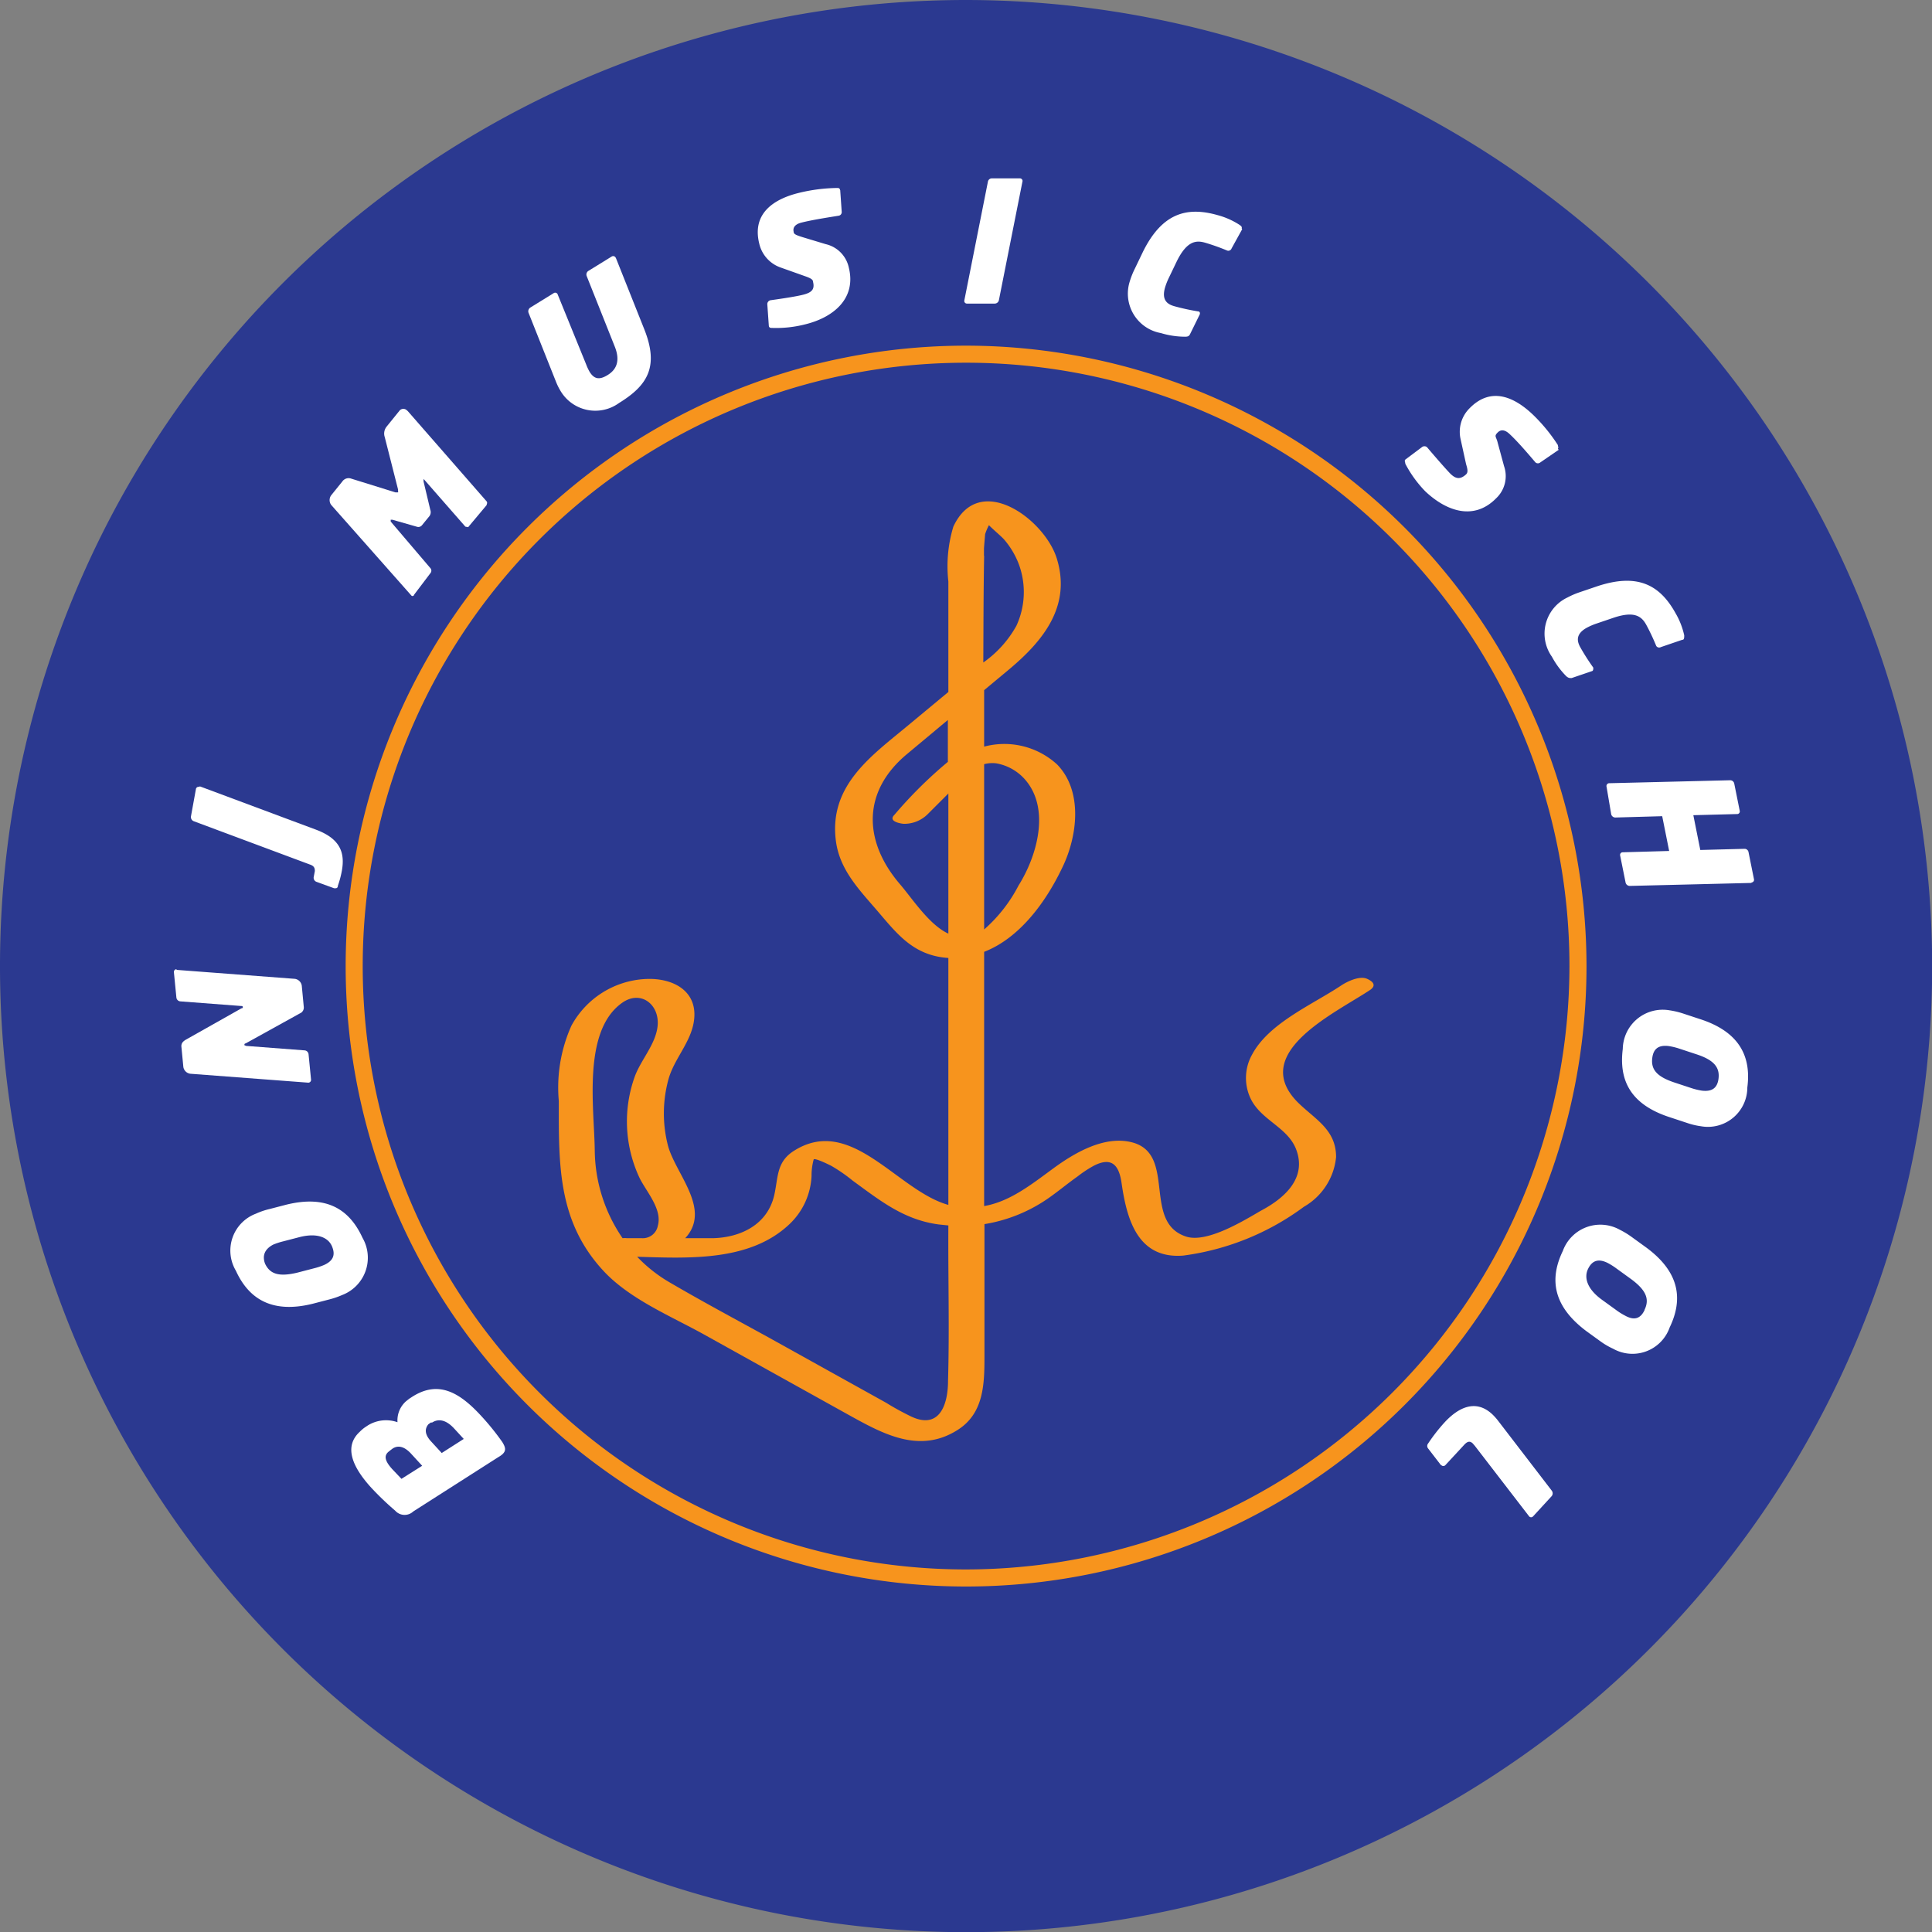 <svg xmlns="http://www.w3.org/2000/svg" viewBox="0 0 116.65 116.65"><rect x="0" y="0" width="116.65" height="116.65" fill="#808080" stroke="none"/><defs><style>.cls-1{fill:#2b3990;}.cls-2{fill:#f7941d;}.cls-3{fill:#fff;}</style></defs><title>logo_dark</title><g id="Layer_2" data-name="Layer 2"><g id="Layer_1-2" data-name="Layer 1"><path class="cls-1" d="M58.33,0a58.33,58.33,0,1,0,58.33,58.33A58.39,58.39,0,0,0,58.33,0Z"/><path class="cls-2" d="M58.33,20.87A37.46,37.46,0,1,0,95.79,58.33,37.5,37.5,0,0,0,58.33,20.87Zm0,73.89A36.43,36.43,0,1,1,94.76,58.33,36.48,36.48,0,0,1,58.33,94.76Z"/><path class="cls-2" d="M82.52,59.09c-.45-.18-1.18.17-1.54.41-1.74,1.16-4.37,2.27-5.38,4.17a2.89,2.89,0,0,0-.08,2.68c.63,1.28,2.19,1.7,2.72,3,.71,1.77-.69,3-2.11,3.75-1,.58-3.29,2-4.55,1.55C69,73.77,71,69.78,68.45,69c-1.7-.5-3.55.59-4.86,1.55s-2.61,2-4.17,2.27V57.47c2.14-.83,3.73-3,4.73-5.11.9-1.86,1.25-4.58-.32-6.2a4.72,4.72,0,0,0-4.41-1.08q0-1.7,0-3.41l1.49-1.24c2.06-1.72,3.8-3.83,2.89-6.73-.74-2.35-4.67-5.27-6.24-1.9a8.25,8.25,0,0,0-.3,3.31v6.67l-2.41,2c-2.22,1.85-4.82,3.63-4.38,7,.23,1.74,1.4,2.93,2.49,4.2s2,2.47,3.73,2.79a5.32,5.32,0,0,0,.57.07V72.75c-3.1-.86-5.89-5.51-9.38-3.23-1,.67-.89,1.55-1.13,2.63-.4,1.77-2,2.57-3.72,2.61l-1.66,0,.08-.09c1.47-1.74-.7-3.84-1.13-5.54a7.79,7.79,0,0,1,.05-4c.35-1.21,1.32-2.18,1.52-3.43.3-1.86-1.25-2.67-2.9-2.59a5.4,5.4,0,0,0-4.49,2.82,9.12,9.12,0,0,0-.76,4.55c0,3.81-.09,7.28,2.73,10.29,1.59,1.69,4.05,2.7,6.05,3.81l8.67,4.82c2.08,1.15,4.31,2.42,6.64.93,1.57-1,1.61-2.76,1.61-4.42v-8a9.37,9.37,0,0,0,3.91-1.6c.58-.41,1.12-.86,1.7-1.27a7.18,7.18,0,0,1,1-.66c1.1-.56,1.52,0,1.67,1.06.32,2.24,1,4.58,3.72,4.37a15.66,15.66,0,0,0,7.29-2.95,3.89,3.89,0,0,0,1.94-3c0-1.66-1.26-2.27-2.3-3.29-3-3,2.28-5.41,4.37-6.81C83.14,59.47,82.85,59.23,82.52,59.09Zm-22.36-13a3,3,0,0,1,1.75,1c1.52,1.77.69,4.62-.41,6.37a9.09,9.09,0,0,1-2.08,2.66V46.5c0-.12,0-.24,0-.36A1.91,1.91,0,0,1,60.16,46.09Zm-.75-12.54c0-.12,0-.25,0-.37s0,0,0-.06.07-.86.07-.87a3.32,3.32,0,0,1,.23-.54c.26.27.76.68.93.88a5,5,0,0,1,.88,1.49,4.86,4.86,0,0,1-.15,3.7,6.63,6.63,0,0,1-2,2.22C59.38,37.85,59.38,35.7,59.42,33.56ZM54.35,53.4c-2.22-2.58-2.32-5.59.4-7.86l2.48-2.07V46A26.46,26.46,0,0,0,54,49.2c-.39.39.34.52.56.54A2,2,0,0,0,56,49.17l1.26-1.26v8.46C56.11,55.85,55.08,54.25,54.35,53.4ZM37.56,60.55c1.14-.81,2.3.12,2.14,1.44-.13,1.08-1,2-1.37,3a8,8,0,0,0,.28,6.12C39,71.92,40,73,39.72,74a.92.92,0,0,1-.95.76h-.91a1.17,1.17,0,0,0-.27,0,9.51,9.51,0,0,1-1.68-5.31C35.88,66.91,35.15,62.26,37.56,60.55ZM57.24,83.38c0,1.43-.52,3-2.3,2.11-.49-.24-1-.52-1.43-.79l-7.09-3.94c-2-1.1-4-2.17-5.95-3.31a8.85,8.85,0,0,1-2-1.57c3.21.1,6.86.28,9.23-2A4.27,4.27,0,0,0,49,71a3.64,3.64,0,0,1,.13-1c.11-.09,1,.36,1.06.39a9.82,9.82,0,0,1,1.3.9c1.65,1.2,3.08,2.36,5.19,2.64l.58.06C57.24,77.14,57.33,80.27,57.24,83.38Z"/><path class="cls-3" d="M22.05,86.17l.15-.1A2.09,2.09,0,0,1,24,85.87a1.54,1.54,0,0,1,.51-1.26l.2-.16.11-.07c1.63-1.09,2.93-.32,4.27,1.15a15.31,15.31,0,0,1,1.24,1.54c.2.33.24.52,0,.74a1.42,1.42,0,0,1-.23.16l-5.15,3.29a.76.76,0,0,1-1.09-.05,17.48,17.48,0,0,1-1.44-1.38c-1.17-1.28-1.66-2.5-.7-3.38A2.18,2.18,0,0,1,22.05,86.17Zm1.63,2.53.56.59,1.25-.79-.67-.73c-.46-.5-.85-.5-1.14-.29l-.13.1-.1.08C23.2,87.88,23.2,88.17,23.68,88.7ZM26,87l.67.73L28,86.88l-.57-.62c-.54-.59-1-.59-1.34-.37l-.08,0-.15.11C25.65,86.26,25.63,86.58,26,87Z"/><path class="cls-3" d="M16.27,73l1-.26c2.46-.61,3.83.28,4.62,2a2.41,2.41,0,0,1-1.23,3.45,5,5,0,0,1-.79.27l-1,.26c-2.56.63-3.9-.4-4.63-2a2.38,2.38,0,0,1,1.21-3.44A4.37,4.37,0,0,1,16.27,73ZM16,76.29c.3.65.86.81,1.95.55l1-.26a4,4,0,0,0,.61-.2c.58-.26.7-.63.48-1.14s-.86-.82-1.94-.55l-1,.26a4,4,0,0,0-.61.2C16,75.41,15.82,75.79,16,76.29Z"/><path class="cls-3" d="M10.67,58.56l7.13.54a.49.49,0,0,1,.42.41l.12,1.27a.38.38,0,0,1-.24.41L14.83,63c-.07,0-.08.07-.07.1s0,0,.1.05l3.54.27a.26.26,0,0,1,.23.23l.15,1.53a.17.17,0,0,1-.16.19h0l-7.13-.54a.49.49,0,0,1-.42-.41l-.12-1.25c0-.19.1-.29.26-.39l3.37-1.9c.07,0,.09-.05.08-.08s0-.06-.1-.06l-3.68-.28a.26.26,0,0,1-.23-.23l-.15-1.53a.16.16,0,0,1,.15-.18Z"/><path class="cls-3" d="M12.07,47.48l7,2.61c1.51.56,1.76,1.43,1.57,2.49a5.92,5.92,0,0,1-.24.9c0,.13-.09.16-.17.15l-.06,0-1.07-.39a.26.26,0,0,1-.16-.28l.07-.37c0-.22-.08-.32-.32-.4l-7-2.61a.27.27,0,0,1-.16-.29l.3-1.65a.16.16,0,0,1,.19-.13Z"/><path class="cls-3" d="M24.62,24.82l4.76,5.45c.07.09,0,.17,0,.23L28.29,31.8c0,.06-.13,0-.19,0l0,0-2.52-2.88,0,0s0,0,0,0a.06.06,0,0,0,0,0h0a.53.53,0,0,0,0,.18l.4,1.68a.41.41,0,0,1-.05.38l-.45.55a.28.28,0,0,1-.32.09l-1.47-.42s-.09,0-.1,0h0s0,.06,0,.11L26,34.32a.23.23,0,0,1,0,.27L25,35.91c0,.06-.1.11-.16.05l0,0L20,30.49a.49.49,0,0,1,0-.59l.67-.83a.46.46,0,0,1,.54-.17l2.67.83c.08,0,.13,0,.15,0s0-.1,0-.19l-.8-3.15a.67.67,0,0,1,.12-.64l.76-.94a.3.3,0,0,1,.44-.05Z"/><path class="cls-3" d="M37.2,15.61l1.7,4.27c.9,2.26.2,3.39-1.52,4.45a2.44,2.44,0,0,1-3.52-.7,3.69,3.69,0,0,1-.29-.58l-1.66-4.17a.27.27,0,0,1,.11-.31l1.41-.87a.16.16,0,0,1,.23.05l0,0L35.39,22a3.12,3.12,0,0,0,.21.45c.29.47.62.49,1.11.18s.76-.82.41-1.7l-1.7-4.27a.26.26,0,0,1,.1-.3l1.41-.87a.17.17,0,0,1,.24.06Z"/><path class="cls-3" d="M50.73,11.48l.09,1.3a.22.22,0,0,1-.16.24h0c-.41.07-1.56.24-2.27.42-.28.07-.55.23-.47.56,0,.14.16.2.54.32l1.39.42a1.85,1.85,0,0,1,1.4,1.42c.46,1.86-.92,3-2.62,3.42a7.09,7.09,0,0,1-2,.22c-.1,0-.19,0-.21-.13v0l-.09-1.28a.24.24,0,0,1,.18-.26h0c.42-.06,1.5-.21,2-.34s.69-.32.58-.77c0-.15-.16-.23-.5-.35l-1.49-.53a2,2,0,0,1-1.26-1.44c-.44-1.79.84-2.68,2.42-3.06a10.25,10.25,0,0,1,2.27-.29c.09,0,.17,0,.19.12Z"/><path class="cls-3" d="M61.74,10.93l-1.43,7.2a.26.26,0,0,1-.25.2l-1.68,0a.16.16,0,0,1-.16-.17v0l1.43-7.2a.24.24,0,0,1,.24-.19l1.68,0a.16.16,0,0,1,.17.17Z"/><path class="cls-3" d="M75,13.84,74.36,15a.21.21,0,0,1-.26.13h0a12.93,12.93,0,0,0-1.35-.48c-.53-.15-1.09-.11-1.7,1.13l-.48,1a3.86,3.86,0,0,0-.23.59c-.21.74.13,1,.57,1.12a13.57,13.57,0,0,0,1.42.31h0c.1,0,.14.08.11.18v0l-.59,1.2c-.06.12-.13.15-.31.15a5.13,5.13,0,0,1-1.45-.22A2.42,2.42,0,0,1,68.21,17a4.93,4.93,0,0,1,.31-.78l.48-1c1.16-2.36,2.66-2.76,4.52-2.23a4.6,4.6,0,0,1,1.31.58c.1.07.17.12.14.22Z"/><path class="cls-3" d="M94.11,27.16,93,27.92a.22.22,0,0,1-.29,0h0c-.27-.31-1-1.19-1.56-1.71-.21-.2-.48-.34-.72-.1s-.09.24,0,.63l.38,1.4a1.84,1.84,0,0,1-.47,1.94c-1.34,1.37-3,.8-4.29-.42A7.1,7.1,0,0,1,84.85,28c0-.09-.07-.18,0-.25l0,0,1-.75a.24.24,0,0,1,.31,0h0c.27.32,1,1.17,1.36,1.55s.64.42,1,.09c.11-.11.11-.26,0-.61l-.34-1.55a2,2,0,0,1,.55-1.83c1.29-1.32,2.71-.7,3.88.44a10.26,10.26,0,0,1,1.45,1.78c0,.08.06.16,0,.22Z"/><path class="cls-3" d="M101.54,38.64l-1.26.43A.21.21,0,0,1,100,39l0,0a13,13,0,0,0-.61-1.29c-.27-.48-.69-.85-2-.4l-1,.34a3.83,3.83,0,0,0-.58.25c-.67.37-.61.8-.39,1.19a13.6,13.6,0,0,0,.78,1.22l0,0c0,.09,0,.15-.05.2l0,0-1.26.43c-.13,0-.19,0-.32-.11a5.11,5.11,0,0,1-.87-1.18,2.41,2.41,0,0,1,.93-3.57,4.93,4.93,0,0,1,.77-.33l1-.34c2.49-.84,3.83-.08,4.77,1.62a4.61,4.61,0,0,1,.52,1.33c0,.12,0,.21-.06.26Z"/><path class="cls-3" d="M105.73,53.31l-7.33.18a.26.26,0,0,1-.25-.2l-.33-1.64a.16.16,0,0,1,.13-.19h0l2.83-.08-.42-2.1-2.83.08a.26.26,0,0,1-.25-.2L97,47.5a.17.17,0,0,1,.14-.21h0l7.33-.18a.25.25,0,0,1,.24.2l.33,1.64a.16.16,0,0,1-.13.2h0l-2.67.07.42,2.1,2.67-.07a.24.24,0,0,1,.24.19l.33,1.64a.16.16,0,0,1-.13.2Z"/><path class="cls-3" d="M101.86,67.8l-1-.33c-2.42-.77-3.12-2.24-2.88-4.14A2.41,2.41,0,0,1,100.8,61a4.94,4.94,0,0,1,.81.19l1,.33c2.52.8,3.12,2.38,2.89,4.14A2.38,2.38,0,0,1,102.7,68,4.34,4.34,0,0,1,101.86,67.8Zm1.9-2.67c.09-.71-.31-1.15-1.38-1.49l-1-.33a4,4,0,0,0-.62-.15c-.63-.08-.93.17-1,.72-.09.71.3,1.14,1.37,1.49l1,.33a4,4,0,0,0,.62.15C103.38,65.93,103.69,65.68,103.76,65.13Z"/><path class="cls-3" d="M96.65,81l-.87-.63c-2-1.5-2.25-3.12-1.42-4.84a2.41,2.41,0,0,1,3.44-1.28,5,5,0,0,1,.71.43l.87.63c2.13,1.56,2.2,3.24,1.43,4.84a2.38,2.38,0,0,1-3.42,1.28A4.36,4.36,0,0,1,96.65,81Zm2.65-1.93c.31-.65.07-1.19-.83-1.85l-.87-.63a4.07,4.07,0,0,0-.54-.34c-.57-.28-.94-.13-1.18.37s-.08,1.18.82,1.84l.87.63a4,4,0,0,0,.54.34C98.68,79.75,99.05,79.61,99.29,79.11Z"/><path class="cls-3" d="M87,88.46l-.77-1a.24.24,0,0,1,0-.31,10.54,10.54,0,0,1,1-1.28c.79-.85,1.84-1.43,2.86-.49a3.43,3.43,0,0,1,.36.4L93.69,90a.27.27,0,0,1,0,.33l-1.13,1.23a.16.16,0,0,1-.23,0l0,0L89.05,87.3l-.13-.15c-.17-.16-.32-.13-.52.09l-1.13,1.22a.17.17,0,0,1-.25,0Z"/></g></g></svg>